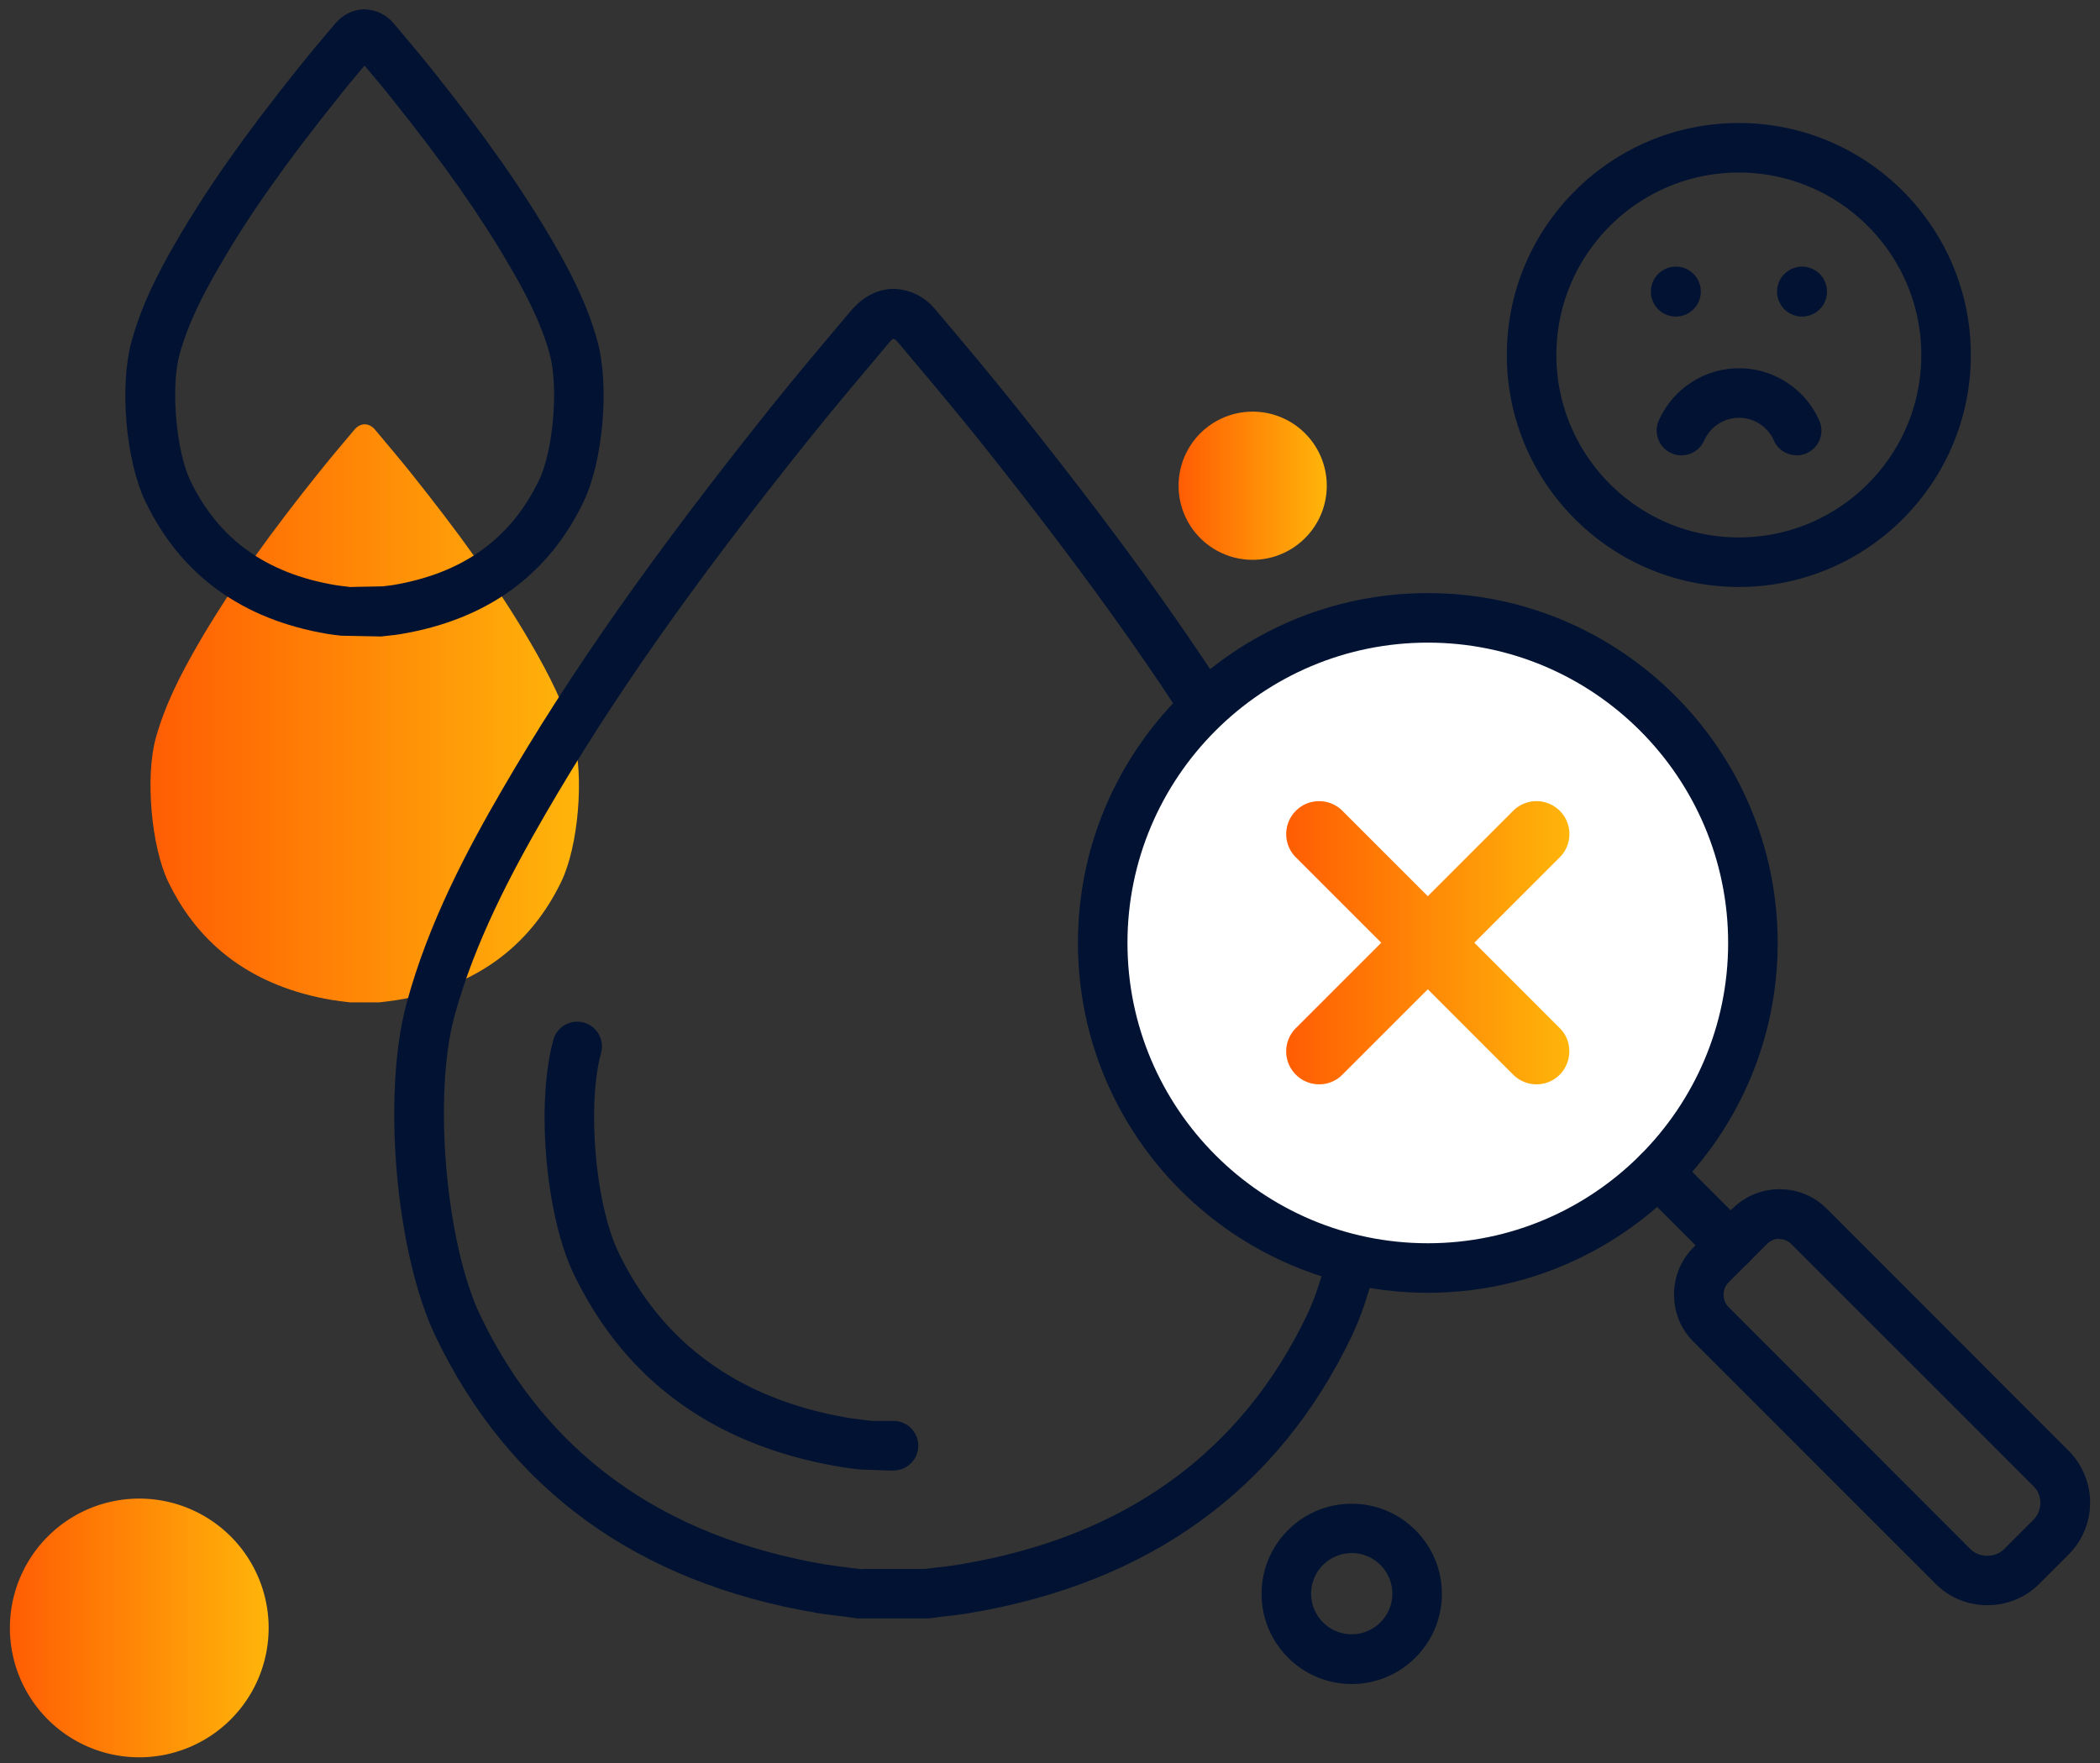 <svg xmlns="http://www.w3.org/2000/svg" width="106" height="89" fill="none"><rect width="100%" height="100%" fill="#333333" stroke="none"/><g clip-path="url(#a)"><path fill="url(#b)" d="M28.96 37.27c-.45-1.67-1.25-3.21-2.12-4.72-1.76-3.04-3.86-5.87-6.07-8.64-.6-.75-1.22-1.48-1.84-2.22-.15-.18-.34-.27-.52-.27s-.37.09-.52.27c-.62.73-1.24 1.47-1.84 2.22-2.21 2.76-4.31 5.6-6.07 8.64-.87 1.51-1.66 3.05-2.12 4.72-.53 1.93-.23 5.43.62 7.22 1.6 3.34 4.39 5.33 8.27 5.99.3.05.61.08.91.12h1.5c.3-.04.61-.07.91-.12 3.88-.66 6.66-2.65 8.27-5.99.85-1.78 1.15-5.28.62-7.22Z"/><path fill="url(#c)" d="M63.23 28.26a3.74 3.74 0 1 0 0-7.48 3.74 3.74 0 0 0 0 7.48Z"/><path fill="url(#d)" d="M7.03 88.71a6.53 6.53 0 1 0 0-13.06 6.53 6.53 0 0 0 0 13.06Z"/><path fill="#011232" d="M46.84 81.7h-3.56l-.63-.09c-.48-.06-.96-.11-1.44-.19-9.06-1.54-15.52-6.23-19.22-13.95-2.02-4.21-2.72-12.24-1.46-16.85 1.1-4.05 3.05-7.71 4.82-10.76 3.41-5.88 7.59-11.83 13.55-19.29 1.32-1.65 2.7-3.28 4.04-4.87.61-.72 1.35-1.1 2.14-1.12.85.02 1.59.39 2.14 1.05 1.36 1.61 2.76 3.27 4.09 4.94 5.97 7.46 10.15 13.4 13.55 19.29 1.76 3.05 3.72 6.71 4.82 10.76 1.25 4.61.56 12.64-1.46 16.85-3.7 7.72-10.17 12.41-19.22 13.95-.48.08-.96.14-1.44.19l-.71.09h-.01Zm-3.32-2.5h3.17l.58-.07c.44-.05.88-.1 1.31-.18 8.21-1.39 14.06-5.62 17.39-12.56 1.74-3.64 2.39-11.12 1.3-15.11-1.03-3.77-2.89-7.26-4.57-10.16-3.34-5.77-7.46-11.62-13.34-18.98-1.32-1.64-2.71-3.29-4.05-4.88-.11-.13-.2-.16-.24-.16.02 0-.07.04-.17.17-1.38 1.64-2.75 3.26-4.05 4.88-5.89 7.35-10 13.21-13.34 18.98-1.68 2.91-3.54 6.39-4.57 10.16-1.09 3.99-.44 11.47 1.3 15.11 3.33 6.95 9.18 11.17 17.39 12.57.43.07.87.12 1.31.18l.58.07v-.02ZM19.23 32.13l-2.02-.04c-.23-.03-.46-.05-.68-.09-4.32-.73-7.41-2.98-9.19-6.68-.99-2.06-1.32-5.84-.7-8.08.52-1.91 1.42-3.61 2.24-5.02 1.55-2.68 3.46-5.39 6.18-8.79.61-.76 1.23-1.5 1.86-2.24.38-.45.89-.7 1.45-.72.62.02 1.13.27 1.51.72.62.74 1.25 1.48 1.86 2.24 2.72 3.4 4.62 6.11 6.18 8.79.82 1.41 1.72 3.11 2.24 5.02.61 2.25.28 6.03-.7 8.08-1.77 3.7-4.86 5.94-9.18 6.68-.23.04-.46.07-.68.09l-.36.04h-.01Zm-1.5-2.5 1.57-.03c.19-.02.37-.04.56-.07 3.52-.6 5.92-2.33 7.35-5.29.72-1.5.99-4.7.54-6.35-.44-1.63-1.26-3.15-2-4.42-1.49-2.57-3.33-5.19-5.96-8.48-.45-.57-.92-1.12-1.39-1.68-.47.55-.93 1.11-1.38 1.68-2.64 3.3-4.48 5.91-5.96 8.48-.74 1.27-1.55 2.79-2 4.43-.45 1.65-.17 4.85.54 6.35 1.42 2.96 3.83 4.7 7.35 5.29.18.03.37.05.55.07l.23.03v-.01Z"/><path fill="#011232" d="m45.1 74.24-1.7-.06c-.34-.04-.68-.08-1.02-.14-6.32-1.07-10.84-4.35-13.43-9.75-1.41-2.95-1.9-8.57-1.02-11.79.18-.67.87-1.06 1.53-.88.67.18 1.06.87.88 1.53-.72 2.65-.29 7.63.87 10.05 2.22 4.62 6.12 7.44 11.59 8.37.3.05.59.08.89.12l.35.04h1.06a1.25 1.25 0 0 1 0 2.5v.01Zm23.13 10.77c-2.51 0-4.55-2.04-4.55-4.55s2.04-4.55 4.55-4.55 4.55 2.04 4.55 4.55-2.04 4.55-4.55 4.55Zm0-6.61c-1.13 0-2.05.92-2.05 2.05s.92 2.05 2.05 2.05 2.05-.92 2.05-2.05-.92-2.05-2.05-2.05Z"/><path fill="#fff" d="M72.07 64c9.063 0 16.41-7.347 16.41-16.41 0-9.063-7.347-16.41-16.41-16.41-9.063 0-16.41 7.347-16.41 16.41 0 9.063 7.347 16.41 16.41 16.41Z"/><path fill="#011232" d="M72.07 65.26c-9.74 0-17.66-7.92-17.66-17.66s7.92-17.66 17.66-17.66 17.66 7.92 17.66 17.66-7.92 17.66-17.66 17.66Zm0-32.82c-8.36 0-15.16 6.8-15.16 15.16s6.8 15.16 15.16 15.16 15.16-6.8 15.16-15.16-6.8-15.16-15.16-15.16Z"/><path fill="#011232" d="M87.35 64.12c-.32 0-.64-.12-.88-.37l-3.67-3.67a1.25 1.25 0 0 1 0-1.77 1.25 1.25 0 0 1 1.77 0l3.67 3.67c.49.49.49 1.28 0 1.77-.24.24-.56.37-.88.37h-.01Zm.42-34.49c-6.46 0-11.71-5.25-11.71-11.71 0-6.46 5.25-11.71 11.71-11.71 6.46 0 11.71 5.25 11.71 11.71 0 6.46-5.25 11.71-11.71 11.71Zm0-20.92c-5.08 0-9.21 4.13-9.21 9.21 0 5.08 4.13 9.21 9.21 9.21 5.08 0 9.21-4.13 9.21-9.21 0-5.08-4.13-9.21-9.21-9.21Z"/><path fill="#011232" d="M84.59 15.98a1.26 1.26 0 1 0 0-2.52 1.26 1.26 0 0 0 0 2.52Zm6.37 0a1.26 1.26 0 1 0 0-2.52 1.26 1.26 0 0 0 0 2.52Zm9.36 65.05c-.99 0-1.92-.38-2.62-1.08L85.49 67.74c-.64-.63-.99-1.48-.99-2.39 0-.91.35-1.75.99-2.39l1.95-1.94c1.31-1.31 3.46-1.32 4.77 0l12.21 12.22a3.706 3.706 0 0 1 0 5.23l-1.48 1.48c-.7.7-1.63 1.08-2.62 1.08Zm-10.5-18.5c-.22 0-.45.09-.62.26l-1.95 1.95c-.16.16-.25.38-.25.62s.09.45.25.62L99.46 78.2c.45.45 1.25.45 1.7 0l1.48-1.48c.22-.22.35-.53.35-.85 0-.32-.12-.62-.35-.85L90.43 62.81a.87.87 0 0 0-.62-.26l.01-.02Z"/><path fill="url(#e)" d="m74.42 47.59 4.31-4.31c.65-.65.65-1.71 0-2.35a1.66 1.66 0 0 0-2.35 0l-4.31 4.31-4.31-4.31a1.66 1.66 0 0 0-2.35 0 1.66 1.66 0 0 0 0 2.35l4.31 4.31-4.31 4.31a1.66 1.66 0 0 0 0 2.35c.65.65 1.71.65 2.35 0l4.31-4.31 4.31 4.31c.65.65 1.71.65 2.35 0 .64-.65.65-1.71 0-2.35l-4.31-4.31Z"/><path fill="#011232" d="M90.68 22.98c-.48 0-.94-.28-1.14-.74-.31-.7-1-1.15-1.76-1.15s-1.45.45-1.76 1.15c-.28.63-1.02.92-1.65.64-.63-.28-.92-1.02-.64-1.65a4.44 4.44 0 0 1 4.05-2.64 4.44 4.44 0 0 1 4.05 2.64c.28.63 0 1.37-.64 1.65a1.3 1.3 0 0 1-.51.11v-.01Z"/></g><defs><linearGradient id="b" x1="7.59" x2="29.22" y1="36" y2="36" gradientUnits="userSpaceOnUse"><stop stop-color="#FF5D03"/><stop offset="1" stop-color="#FFB50A"/></linearGradient><linearGradient id="c" x1="59.49" x2="66.96" y1="24.52" y2="24.52" gradientUnits="userSpaceOnUse"><stop stop-color="#FF5D03"/><stop offset="1" stop-color="#FFB50A"/></linearGradient><linearGradient id="d" x1=".5" x2="13.56" y1="82.18" y2="82.18" gradientUnits="userSpaceOnUse"><stop stop-color="#FF5D03"/><stop offset="1" stop-color="#FFB50A"/></linearGradient><linearGradient id="e" x1="64.92" x2="79.21" y1="47.59" y2="47.59" gradientUnits="userSpaceOnUse"><stop stop-color="#FF5D03"/><stop offset="1" stop-color="#FFB50A"/></linearGradient><clipPath id="a"><path fill="#fff" d="M.5.46h105v88.25H.5z"/></clipPath></defs></svg>